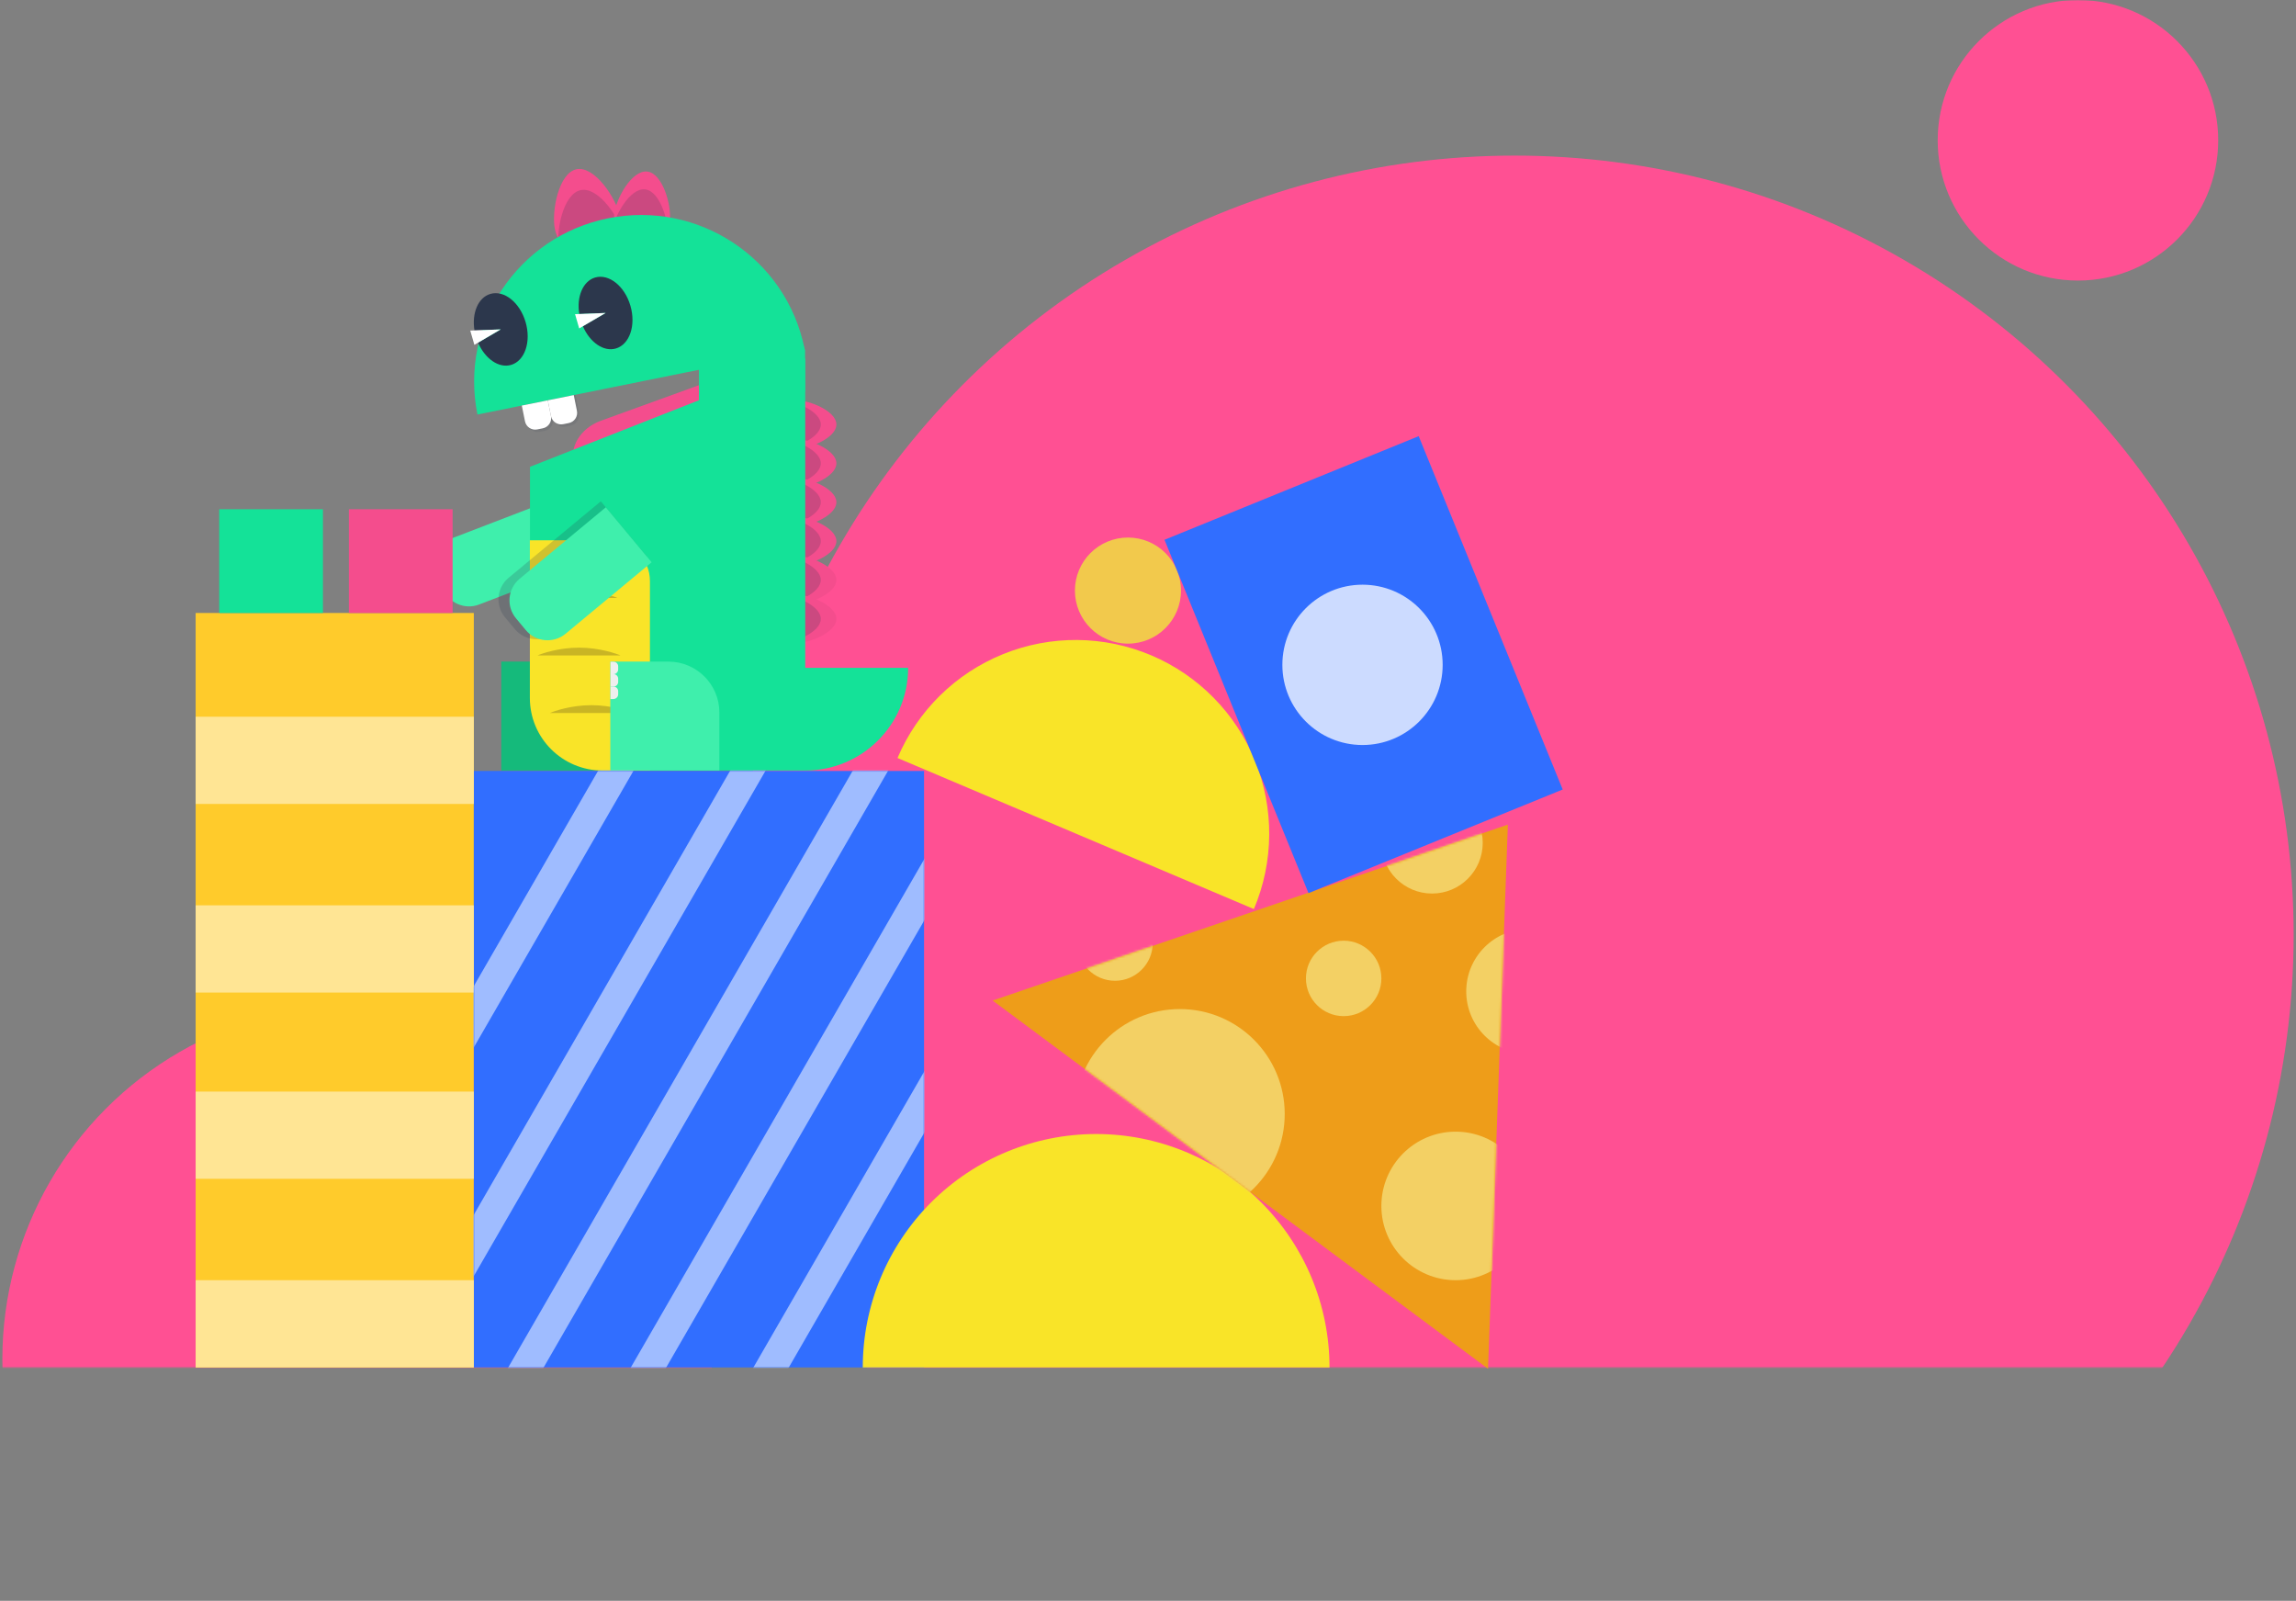 <svg width="974" height="679" viewBox="0 0 974 679" fill="none" xmlns="http://www.w3.org/2000/svg">
<rect x="0" y="0" width="974" height="679" fill="#808080" stroke="none"/>
<mask id="mask0" mask-type="alpha" maskUnits="userSpaceOnUse" x="0" y="0" width="974" height="580">
<rect width="974" height="580" fill="#C4C4C4"/>
</mask>
<g mask="url(#mask0)">
<circle cx="642.5" cy="396.5" r="330.5" fill="#FF5093"/>
<circle cx="151.5" cy="576.5" r="150.5" fill="#FF5093"/>
<circle cx="881.5" cy="59.5" r="59.5" fill="#FF5093"/>
</g>
<rect x="83" y="260" width="118" height="320" fill="#FFCB2B"/>
<rect x="201" y="327" width="191" height="253" fill="#316EFF"/>
<path d="M564 580C564 553.744 553.57 528.563 535.004 509.996C516.437 491.43 491.256 481 465 481C438.744 481 413.563 491.43 394.996 509.996C376.43 528.563 366 553.744 366 580L465 580H564Z" fill="#F9E428"/>
<path d="M531.918 385.584C540.415 365.537 540.599 342.935 532.432 322.752C524.264 302.568 508.413 286.456 488.366 277.959C468.319 269.463 445.717 269.278 425.534 277.446C405.35 285.613 389.238 301.464 380.741 321.512L456.33 353.548L531.918 385.584Z" fill="#F9E428"/>
<path d="M639.662 349.76L631.25 580.569L421.087 424.383L639.662 349.76Z" fill="#EE9D19"/>
<circle cx="478.5" cy="250.5" r="22.5" fill="#F2C94C"/>
<path d="M187.817 249.541L185.484 243.507C183.098 237.337 186.15 230.455 192.326 228.083L236.653 211.054L247.603 239.369L203.276 256.398C197.148 258.792 190.203 255.711 187.817 249.541Z" fill="#3FEFAC"/>
<path d="M354.812 180.052C354.812 185.711 343.624 190.28 337.952 190.28C332.28 190.28 327.701 185.711 327.701 180.052C327.701 174.393 332.28 169.824 337.952 169.824C343.624 169.824 354.812 174.393 354.812 180.052Z" fill="#F44D8D"/>
<path opacity="0.2" d="M348.203 180.052C348.203 185.711 337.015 190.28 331.343 190.28C325.671 190.28 321.092 185.711 321.092 180.052C321.092 174.393 325.671 169.824 331.343 169.824C337.015 169.824 348.203 174.393 348.203 180.052Z" fill="#2C374C"/>
<path d="M354.809 196.511C354.809 202.17 343.621 206.739 337.95 206.739C332.278 206.739 327.699 202.17 327.699 196.511C327.699 190.852 332.278 186.283 337.95 186.283C343.621 186.283 354.809 190.904 354.809 196.511Z" fill="#F44D8D"/>
<path opacity="0.2" d="M348.202 196.511C348.202 202.17 337.015 206.739 331.343 206.739C325.671 206.739 321.092 202.17 321.092 196.511C321.092 190.852 325.671 186.283 331.343 186.283C337.015 186.283 348.202 190.904 348.202 196.511Z" fill="#2C374C"/>
<path d="M354.809 213.022C354.809 218.681 343.621 223.25 337.95 223.25C332.278 223.25 327.699 218.681 327.699 213.022C327.699 207.363 332.278 202.794 337.95 202.794C343.621 202.794 354.809 207.363 354.809 213.022Z" fill="#F44D8D"/>
<path opacity="0.2" d="M348.202 213.022C348.202 218.681 337.015 223.25 331.343 223.25C325.671 223.25 321.092 218.681 321.092 213.022C321.092 207.363 325.671 202.794 331.343 202.794C337.015 202.794 348.202 207.363 348.202 213.022Z" fill="#2C374C"/>
<path d="M354.809 229.531C354.809 235.19 343.621 239.759 337.95 239.759C332.278 239.759 327.699 235.19 327.699 229.531C327.699 223.872 332.278 219.303 337.95 219.303C343.621 219.303 354.809 223.872 354.809 229.531Z" fill="#F44D8D"/>
<path opacity="0.2" d="M348.202 229.531C348.202 235.19 337.015 239.759 331.343 239.759C325.671 239.759 321.092 235.19 321.092 229.531C321.092 223.872 325.671 219.303 331.343 219.303C337.015 219.303 348.202 223.872 348.202 229.531Z" fill="#2C374C"/>
<path d="M354.809 245.99C354.809 251.649 343.621 256.218 337.95 256.218C332.278 256.218 327.699 251.649 327.699 245.99C327.699 240.33 332.278 235.762 337.95 235.762C343.621 235.762 354.809 240.382 354.809 245.99Z" fill="#F44D8D"/>
<path opacity="0.2" d="M348.202 245.99C348.202 251.649 337.015 256.218 331.343 256.218C325.671 256.218 321.092 251.649 321.092 245.99C321.092 240.33 325.671 235.762 331.343 235.762C337.015 235.762 348.202 240.382 348.202 245.99Z" fill="#2C374C"/>
<path d="M354.809 262.501C354.809 268.16 343.621 272.728 337.95 272.728C332.278 272.728 327.699 268.16 327.699 262.501C327.699 256.841 332.278 252.272 337.95 252.272C343.621 252.272 354.809 256.841 354.809 262.501Z" fill="#F44D8D"/>
<path opacity="0.2" d="M348.202 262.501C348.202 268.16 337.015 272.728 331.343 272.728C325.671 272.728 321.092 268.16 321.092 262.501C321.092 256.841 325.671 252.272 331.343 252.272C337.015 252.272 348.202 256.841 348.202 262.501Z" fill="#2C374C"/>
<path d="M297.562 163L254.906 178.456C246.085 181.652 241.111 190.045 243.739 197.298L302.301 176.079L297.562 163Z" fill="#F44D8D"/>
<path d="M341.593 283.267V152L224.826 197.999V287.213C224.826 309.071 242.622 326.828 264.529 326.828H341.593C365.685 326.828 385.251 307.358 385.251 283.267H341.593Z" fill="#14E298"/>
<path d="M341.532 166L296.5 186.5V144.504L335.499 132L341.532 148.5V166Z" fill="#14E298"/>
<path d="M212.65 326.828V280.62H237.263C249.231 280.62 258.91 290.277 258.91 302.219V326.828H212.65Z" fill="#15BA7B"/>
<path d="M244.594 71.781C252.194 70.246 261.397 84.013 262.939 91.646C264.48 99.28 259.542 106.633 251.942 108.168C244.342 109.703 236.927 104.791 235.396 97.208C233.864 89.626 236.994 73.315 244.594 71.781Z" fill="#F44D8D"/>
<path opacity="0.2" d="M246.383 80.636C253.983 79.101 263.186 92.868 264.728 100.502C266.269 108.136 261.331 115.489 253.731 117.024C246.131 118.559 238.716 113.647 237.185 106.064C235.653 98.481 238.783 82.171 246.383 80.636Z" fill="#2C374C"/>
<path d="M274.576 72.77C281.097 73.519 284.871 86.952 284.167 93.45C283.411 99.959 277.55 104.586 271.039 103.888C264.517 103.139 259.887 97.294 260.591 90.796C261.286 84.247 268.054 72.022 274.576 72.77Z" fill="#F44D8D"/>
<path opacity="0.2" d="M273.657 80.318C280.179 81.067 283.953 94.5 283.248 100.998C282.492 107.507 276.632 112.133 270.12 111.435C263.609 110.738 258.968 104.842 259.673 98.344C260.378 91.845 267.197 79.61 273.657 80.318Z" fill="#2C374C"/>
<path d="M341.275 147.809C333.557 109.589 296.235 84.869 257.93 92.605C219.625 100.341 194.822 137.607 202.54 175.826L341.275 147.809Z" fill="#14E298"/>
<path d="M252.486 117.699C247.274 119.228 244.528 125.874 245.743 133.203L256.905 132.749L247.26 138.352C250.179 145.178 256.062 149.339 261.274 147.81C267.088 146.106 269.862 138.025 267.432 129.67C265.011 121.366 258.361 116.035 252.486 117.699Z" fill="#2C374C"/>
<path d="M243.947 133.247L256.906 132.749L245.701 139.302L243.947 133.247Z" fill="white"/>
<path d="M208.028 124.664C202.816 126.193 200.07 132.839 201.285 140.168L212.447 139.715L202.803 145.317C205.721 152.143 211.604 156.305 216.816 154.775C222.63 153.072 225.404 144.99 222.974 136.635C220.553 128.332 213.893 122.95 208.028 124.664Z" fill="#2C374C"/>
<path d="M199.488 140.213L212.396 139.725L201.242 146.268L199.488 140.213Z" fill="white"/>
<g opacity="0.1">
<path d="M231.224 182.705L228.877 183.179C226.48 183.663 224.107 181.903 223.57 179.243L222.072 171.826L233.089 169.601L234.587 177.018C235.125 179.678 233.621 182.221 231.224 182.705Z" fill="#2C374C"/>
<path d="M242.242 180.481L239.896 180.954C237.499 181.438 235.127 179.685 234.591 177.031L233.098 169.635L244.115 167.41L245.608 174.806C246.144 177.46 244.639 179.996 242.242 180.481Z" fill="#2C374C"/>
</g>
<path d="M230.263 181.668L227.917 182.142C225.52 182.626 223.191 181.084 222.708 178.692L221.361 172.025L232.379 169.8L233.725 176.467C234.208 178.859 232.66 181.184 230.263 181.668Z" fill="white"/>
<path d="M241.281 179.443L238.934 179.917C236.537 180.401 234.208 178.859 233.725 176.467L232.379 169.8L243.396 167.575L244.742 174.242C245.226 176.634 243.678 178.959 241.281 179.443Z" fill="white"/>
<path d="M275.718 326.828H255.632C238.617 326.828 224.775 313.069 224.775 296.04V229.168H258.338C267.913 229.168 275.718 236.904 275.718 246.509V326.828Z" fill="#F9E428"/>
<path d="M261.926 253.622C260.261 252.895 252.976 250.3 244.286 250.3C235.597 250.3 228.312 252.844 226.646 253.622H261.926Z" fill="#C9B524"/>
<path d="M263.282 278.025C261.617 277.297 254.332 274.702 245.642 274.702C236.952 274.702 229.667 277.245 228.002 278.025H263.282Z" fill="#C9B524"/>
<path d="M268.536 302.426C266.871 301.7 259.586 299.103 250.896 299.103C242.207 299.103 234.974 301.648 233.309 302.426H268.536Z" fill="#C9B524"/>
<path d="M258.91 326.828V280.62H283.523C295.491 280.62 305.169 290.277 305.169 302.219V326.828H258.91Z" fill="#3FEFAC"/>
<path d="M262.241 283.943V282.645C262.241 281.555 261.357 280.672 260.264 280.672H258.963V285.969H260.264C261.357 285.917 262.241 285.034 262.241 283.943Z" fill="#EFEFEF"/>
<path d="M262.241 289.239V287.889C262.241 286.799 261.357 285.917 260.264 285.917H258.963V291.211H260.264C261.357 291.211 262.241 290.329 262.241 289.239Z" fill="#EFEFEF"/>
<path d="M262.241 294.482V293.184C262.241 292.094 261.357 291.211 260.264 291.211H258.963V296.506H260.264C261.357 296.456 262.241 295.572 262.241 294.482Z" fill="#EFEFEF"/>
<path opacity="0.2" d="M218.379 266.82L214.238 261.85C210.004 256.766 210.696 249.27 215.788 245.047L254.888 212.625L274.318 235.951L235.27 268.378C230.178 272.601 222.613 271.903 218.379 266.82Z" fill="#2C374C"/>
<path d="M223.04 267.25L218.9 262.28C214.666 257.196 215.358 249.7 220.45 245.477L257.003 215.167L276.434 238.492L239.932 268.808C234.84 273.031 227.275 272.333 223.04 267.25Z" fill="#3FEFAC"/>
<rect x="148" y="216" width="44" height="44" fill="#F44D8D"/>
<rect x="93" y="216" width="44" height="44" fill="#14E298"/>
<rect x="83" y="304" width="118" height="37" fill="#FFE594"/>
<rect x="83" y="384" width="118" height="37" fill="#FFE594"/>
<rect x="83" y="463" width="118" height="37" fill="#FFE594"/>
<rect x="83" y="543" width="118" height="37" fill="#FFE594"/>
<mask id="mask1" mask-type="alpha" maskUnits="userSpaceOnUse" x="201" y="327" width="191" height="253">
<rect x="201" y="327" width="191" height="253" fill="#9FBCFF"/>
</mask>
<g mask="url(#mask1)">
<rect x="263.5" y="310" width="13" height="341" transform="rotate(30 263.5 310)" fill="#9FBCFF"/>
<rect x="319.5" y="310" width="13" height="341" transform="rotate(30 319.5 310)" fill="#9FBCFF"/>
<rect x="371.5" y="310" width="13" height="341" transform="rotate(30 371.5 310)" fill="#9FBCFF"/>
<rect x="423.5" y="310" width="13" height="341" transform="rotate(30 423.5 310)" fill="#9FBCFF"/>
<rect x="475.5" y="310" width="13" height="341" transform="rotate(30 475.5 310)" fill="#9FBCFF"/>
</g>
<mask id="mask2" mask-type="alpha" maskUnits="userSpaceOnUse" x="421" y="349" width="219" height="232">
<path d="M639.662 349.76L631.25 580.569L421.087 424.383L639.662 349.76Z" fill="#F3D064"/>
</mask>
<g mask="url(#mask2)">
<circle cx="500.5" cy="472.5" r="44.5" fill="#F3D064"/>
<circle cx="648.5" cy="420.5" r="26.5" fill="#F3D064"/>
<circle cx="617.5" cy="511.5" r="31.5" fill="#F3D064"/>
<circle cx="570" cy="415" r="16" fill="#F3D064"/>
<circle cx="473" cy="400" r="16" fill="#F3D064"/>
<circle cx="607.5" cy="357.5" r="21.5" fill="#F3D064"/>
</g>
<rect x="494" y="228.955" width="116.447" height="161.84" transform="rotate(-22.177 494 228.955)" fill="#316EFF"/>
<circle cx="578" cy="282" r="34" fill="#CCDBFF"/>
</svg>
